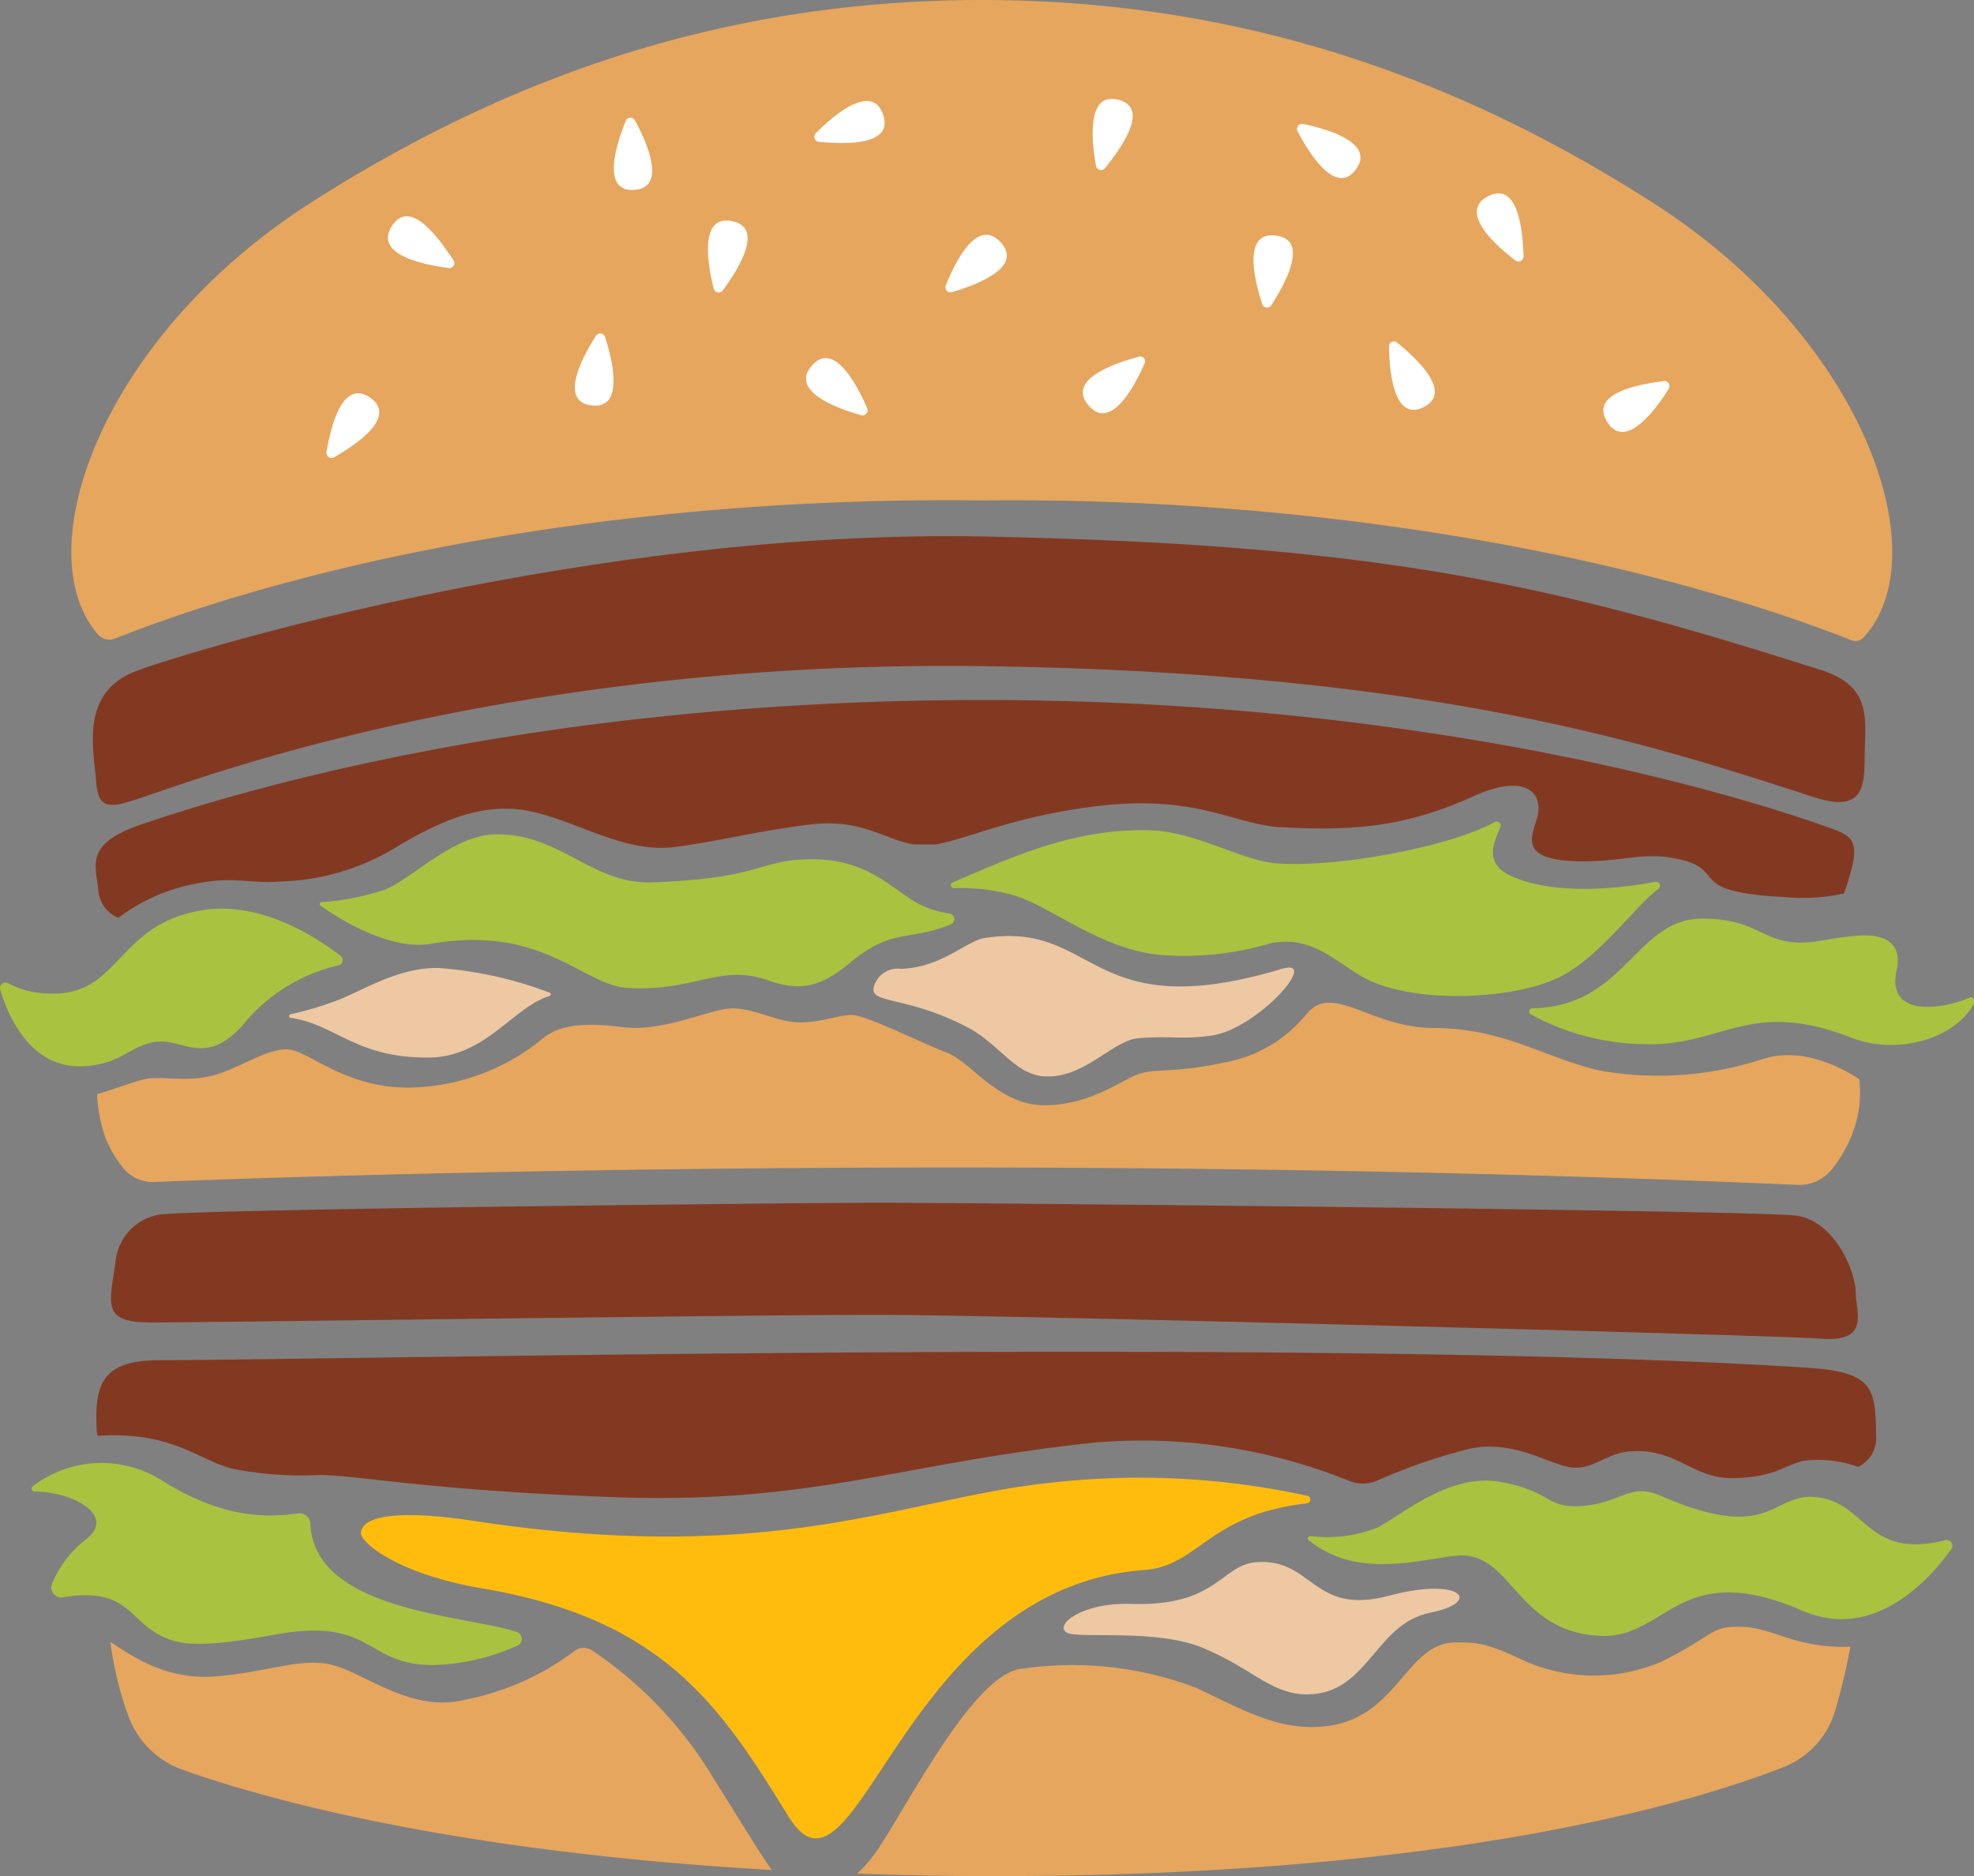 <svg xmlns="http://www.w3.org/2000/svg" viewBox="0 0 128.36 122.01"><rect x="0" y="0" width="128.36" height="122.01" fill="#808080" stroke="none"/><defs><style>.cls-1{fill:#833921;}.cls-2{fill:#ffbc0d;}.cls-3{fill:#a9c23f;}.cls-4{fill:#edc8a3;}.cls-5{fill:#e6a65d;}.cls-6{fill:#fff;}</style></defs><g id="レイヤー_2" data-name="レイヤー 2"><g id="Layer_1" data-name="Layer 1"><path class="cls-1" d="M6.4,57.94c-.17-1.72-.94-3.07,2.85-4.35,4.27-1.44,24.28-8.07,54.64-8.07s51,6.8,55.4,8.43c1.48.55,1.66,1.1.62,4.15h0a12.34,12.34,0,0,1-3.78.24c-6.61-.33-3.77-1.69-6.84-2.44-2.33-.56-3.52.11-6.33.11-4.22,0-3.41-1.5-3-2.86.42-1.6-.77-2.91-4.17-1.36-4.65,2.11-8.16,2.23-12.57,2-3-.19-5.42-2.13-11.79-1.38-5.55.66-8.49,2.15-10.58,2.5l-1.45,0c-1.87-.3-3.38-1.71-6.75-1.29-3.7.47-5.43,1-8.69,1.45-3.9.55-7.49-2.52-11.1-2.48-2.35,0-4.59,1-7.08,2.49a15.19,15.19,0,0,1-7.49,2.24c-2.15.17-3-.37-5.59.15a12,12,0,0,0-5,2.21A2.07,2.07,0,0,1,6.4,57.94Z"/><path class="cls-1" d="M6.36,93.37c5-.34,6.77,1.78,9,2.19a23.69,23.69,0,0,0,5.42.36c2.53,0,6.89,1,19.48,1.45,12.75.41,18.33-2.23,30.9-3.56A36,36,0,0,1,87.73,96.3a2.34,2.34,0,0,0,1.78,0,37.18,37.18,0,0,1,6.09-2.1c2.74-.56,4.88.88,6.36,1.19s2.32-.8,3.89-1c3.18-.3,4.13,1.78,6.85,1.73s3.33-.84,4.55-1.12a7.52,7.52,0,0,1,3.57.39A2.06,2.06,0,0,0,122,93.56c-.06-3.17,0-4.34-4.47-4.62-31-2-96.24-.49-107.16-.49-3.89,0-4.19,1.75-4.09,4.43A1.53,1.53,0,0,0,6.36,93.37Z"/><path class="cls-2" d="M74.44,102.09c-15.95,1.15-18.74,23.24-23.19,16s-8.16-12.81-19.9-14.8c-5.53-.94-7.92-3-7.88-3.61.1-1.31,3.25-1.41,7.39-.77,19.76,3,28.1-1.55,37.57-2.5A50.94,50.94,0,0,1,85,97.27a.25.25,0,0,1,0,.49C78.59,98.47,77.93,101.84,74.44,102.09Z"/><path class="cls-3" d="M114.39,103.27h0S114.36,103.26,114.39,103.27Z"/><path class="cls-3" d="M3.38,103a.65.65,0,0,0,.65.88c4.78-.81,4.22,2,7.41,2.86,1.69.43,4.57-.12,6.58-.47,6.4-1.12,5.68,2.13,10.4,2a14.23,14.23,0,0,0,5.22-1.26.47.47,0,0,0-.06-.89c-3.29-1.11-13.16-1.31-13.4-7.05a.7.7,0,0,0-.85-.65c-1.89.25-4.8.4-8.88-2.2a7.36,7.36,0,0,0-8.32.43.19.19,0,0,0,.1.34c2.44,0,5.35,1.53,3.39,3.09A7,7,0,0,0,3.38,103Z"/><path class="cls-3" d="M97.6,96.37c-3.33-.61-6.39,2.11-8,2.95a8.82,8.82,0,0,1-4.39.57.15.15,0,0,0-.11.27,6.79,6.79,0,0,0,3.47,1.46c2.33.35,5.18-.42,6.33-.47,3.45-.15,3.71,5,9.19,5.23,4.3.17,5.1-5.11,13.08-1.65,4.76,2.07,8.39-2.14,9.72-4a.37.37,0,0,0-.4-.57c-5.24,1.32-5.12-2.69-8.66-2.82-2.67-.09-2.81,3-9.89-.09-2-.86-2.47.52-5.21.69C100.51,98.05,100.93,97,97.6,96.37Z"/><path class="cls-3" d="M97.57,53.77a.26.26,0,0,0-.36-.32c-2.92,1.62-10.3,3-14.26,2.69-2.26-.21-5.12-2-8-2.14-5-.19-9,1.68-13,3.38a.2.2,0,0,0,.08.38,12.32,12.32,0,0,1,4.08.52c2.44.81,5.68,3.59,9.62,3.84a19.86,19.86,0,0,0,7-.81c2.39-.38,3.62.81,5.67,2.1,3.27,2,10.23,1.59,13.11.08,2.57-1.34,4.83-4.58,6.33-5.69a.26.26,0,0,0-.21-.46c-3.38.65-7,.68-9.29-.34C96.42,56.17,97.15,54.77,97.57,53.77Z"/><path class="cls-3" d="M32.19,54.26c-2.72.06-5.35,2.84-7.13,3.58a16.36,16.36,0,0,1-4.14.82.13.13,0,0,0-.07.24c2.16,1.52,5,2.86,7.19,2.47,7.27-1.25,9.82,2.68,12.74,2.87,4.4.28,6-1.62,9.23-.47,2.16.77,3.5.29,5.25-1.15C58,60.33,59,61.24,61.8,60.12a.37.37,0,0,0-.08-.72,6,6,0,0,1-2.47-.91c-1.76-1.19-3.26-2.58-6.31-2.61-3.62-.05-3.12,1.23-10.52,1.5C38.48,57.52,36.41,54.16,32.19,54.26Z"/><path class="cls-3" d="M15.74,66.72A11.21,11.21,0,0,1,22,62.78a.35.35,0,0,0,.15-.62c-1.4-1.08-5-3.52-8.79-3C7.45,60,7.9,64.9,3.06,64.6a5.51,5.51,0,0,1-2.52-.66.36.36,0,0,0-.53.4c.52,1.78,2,5.16,5.41,5,2.53-.14,3-1.36,4.74-1.59S13.3,69.37,15.74,66.72Z"/><path class="cls-3" d="M107,67.9c5,.14,6.76-3,13.36-.43,3.1,1.22,6.86,0,8-2.22.11-.22-.08-.47-.28-.38-1.49.68-5.47,1.46-4.75-1.79.24-1.09,0-2.44-2.61-2.23-2.24.19-3,.64-4.62.35s-2.37-1.48-5.43-1.46c-4.31,0-5,5.73-11,5.82a.22.22,0,0,0-.12.41A15.86,15.86,0,0,0,107,67.9Z"/><path class="cls-4" d="M35.74,64.55a.12.12,0,0,1,0,.22c-2.4.71-4.21,4.06-8,4-4.62,0-5.92-2.15-8.82-2.58a.12.12,0,0,1,0-.24,21.36,21.36,0,0,0,3.27-1c1.72-.72,3.88-2.07,6.38-2A25.66,25.66,0,0,1,35.74,64.55Z"/><path class="cls-4" d="M83.36,63c-12.66,3.8-12-3.16-19.34-2-1.21.2-2.82,1.93-5.44,2a1.61,1.61,0,0,0-1.75,1.14c-.37,1.19,2.16.56,6.22,2.74,2,1.1,3,3.05,4.94,3.12,2.6.09,4.36-2.37,6.08-2.49,2.06-.16,2.82.1,4.72-.17C81.74,66.92,85.9,62.25,83.36,63Z"/><path class="cls-4" d="M69.38,106.17c.78.42,5.78-.29,8.86,1s4.25,2.81,6.37,3c4.35.29,4.65-4.55,8.4-5.3,3.44-.69,2-2.36-2.7-1.1-5,1.33-4.93-2.49-8.65-2.18-2.25.18-2.53,2.9-8.11,2.71C70.32,104.19,68.51,105.71,69.38,106.17Z"/><path class="cls-5" d="M107.47,13.18C95.72,5.65,81.56,0,63.84,0S32,5.65,20.21,13.18C6.54,21.94,1.7,35.88,6.37,41.26a1,1,0,0,0,1.07.28c12.62-5,32.87-9.28,56.4-9,23.61-.24,43.92,4.12,56.54,9.09a.71.71,0,0,0,.78-.16C126.08,36.18,121.29,22,107.47,13.18Z"/><path class="cls-6" d="M72.76,6.5c2.08.57,0,3.3-.91,4.44a.33.33,0,0,1-.58-.15C71,9.32,70.59,5.9,72.76,6.5Z"/><path class="cls-6" d="M21.72,29.74a.33.33,0,0,1-.49-.34c.24-1.47,1-4.83,2.84-3.54S23,29,21.72,29.74Z"/><path class="cls-6" d="M29.12,17.42c-1.48-.19-4.86-.84-3.63-2.73s3.16,1,4,2.23A.33.33,0,0,1,29.12,17.42Z"/><path class="cls-6" d="M38.43,26.36c-2.14-.29-.48-3.27.32-4.52a.33.33,0,0,1,.59.07C39.81,23.34,40.66,26.67,38.43,26.36Z"/><path class="cls-6" d="M41.2,12.35c-2.16.1-1.07-3.13-.5-4.51a.33.33,0,0,1,.59,0C42,9.13,43.45,12.25,41.2,12.35Z"/><path class="cls-6" d="M47,18.88a.33.33,0,0,1-.59-.11c-.37-1.45-1-4.83,1.19-4.39S47.88,17.68,47,18.88Z"/><path class="cls-6" d="M56,27c-1.44-.4-4.69-1.53-3.21-3.22s3,1.41,3.6,2.77A.33.33,0,0,1,56,27Z"/><path class="cls-6" d="M53.25,9.22a.33.33,0,0,1-.2-.56c1.05-1.06,3.62-3.34,4.37-1.22S54.73,9.36,53.25,9.22Z"/><path class="cls-6" d="M61.9,19a.33.33,0,0,1-.4-.44c.56-1.38,2-4.48,3.56-2.81S63.32,18.58,61.9,19Z"/><path class="cls-6" d="M74.42,23.65c-.6,1.37-2.18,4.43-3.64,2.71S72.6,23.6,74,23.21A.32.32,0,0,1,74.42,23.65Z"/><path class="cls-6" d="M82.67,19.85a.33.33,0,0,1-.59-.07c-.47-1.42-1.35-4.75.89-4.46S83.47,18.59,82.67,19.85Z"/><path class="cls-6" d="M88.14,11.05c-1.31,1.72-3.08-1.2-3.77-2.52a.33.33,0,0,1,.36-.47C86.19,8.36,89.51,9.27,88.14,11.05Z"/><path class="cls-6" d="M92.54,26.49c-1.94.94-2.2-2.46-2.22-3.95a.32.32,0,0,1,.53-.26C92,23.21,94.57,25.52,92.54,26.49Z"/><path class="cls-6" d="M98.54,16.94c-1.19-.91-3.78-3.16-1.77-4.18s2.25,2.43,2.3,3.91A.33.33,0,0,1,98.54,16.94Z"/><path class="cls-6" d="M108.51,25.28c-.79,1.27-2.8,4.07-4,2.16s2.2-2.47,3.68-2.66A.33.33,0,0,1,108.51,25.28Z"/><path class="cls-5" d="M120.9,70.18a7.49,7.49,0,0,1-.29,3.09,8.78,8.78,0,0,1-1.5,2.78,2.73,2.73,0,0,1-2.27,1c-51.12-2.24-98.72-.51-106.79-.19A2.46,2.46,0,0,1,8,75.94a7.57,7.57,0,0,1-1.16-2,10,10,0,0,1-.53-2.79c.94-.26,2.19-.74,3-.95,1.12-.28,2.49.18,4.32-.21s3.91-2,5.31-1.72,4,2.78,8.44,2.42a14,14,0,0,0,8-3.23c1-.77,2.5-1,5.06-.67s5.35-1,6.82-1.19,3,.77,4.47.87S54.49,66,55.4,66s4.68,1.9,6.19,2.46,3.31,3.38,6.26,3.41,5-1.58,6.12-2,2.43-.07,5.59-.77A8.86,8.86,0,0,0,84.91,66c1.72-2.18,4.11.81,8.26.85,4.63,0,7.21,1.93,10.87,2.77a21.82,21.82,0,0,0,10.51-.73C116.87,68.11,119.3,69.13,120.9,70.18Z"/><path class="cls-5" d="M50.18,121.6c-21.15-1.2-33.48-4.79-38.32-6.52a5.83,5.83,0,0,1-3.52-3.51,22.08,22.08,0,0,1-1.16-4.8c1.51,1,3.65,2.46,6.71,2.25,3.55-.24,5.84-1.37,8-.67s5,3,8.31,2.19a17.33,17.33,0,0,0,7.17-3.19,1,1,0,0,1,1.17,0,26.22,26.22,0,0,1,7.61,7.89C48.21,118.53,49.38,120.46,50.18,121.6Z"/><path class="cls-5" d="M120.32,107.09a40.15,40.15,0,0,1-1,4.19,5.66,5.66,0,0,1-3.36,3.64C110.3,117.14,94.5,122,64.73,122c-3.14,0-6.12-.06-9-.16a8.8,8.8,0,0,0,1.44-1.71c2.11-3.24,6-10.83,9-11.57a22.61,22.61,0,0,1,11.61,1.2c2.89,1.33,5.34,2.86,8.46,2.49,4.68-.56,5.14-5.37,8.38-5.45,1.37,0,2,0,4.59,1.24a11.14,11.14,0,0,0,8.86,0c3.53-1.76,3.13-2.32,5.21-2.25S116.69,107.19,120.32,107.09Z"/><path class="cls-1" d="M10.27,79a3.44,3.44,0,0,0-2.77,3.2C7.05,85,6.73,86,9.88,86s39.47-.5,47.21-.5,58.6,1.33,61.28,1.55c3.28.27,2.3-1.71,2.3-3s-1.31-4.65-3.88-5-54.59-.84-59.56-.84S11.68,78.64,10.27,79Z"/><path class="cls-1" d="M64.07,43.32c-30.24-.43-50.54,7.11-53.94,8.23-2.87,1-3.72,1.34-3.88-.74S5.17,45,8.89,43.62s29.78-9.25,55.18-8.73,36.48,3,54.19,8.63c3.27,1,3.08,2.86,3,5.2-.05,2.06.22,4.27-3.31,3.12C107.85,48.57,93.6,43.73,64.07,43.32Z"/></g></g></svg>